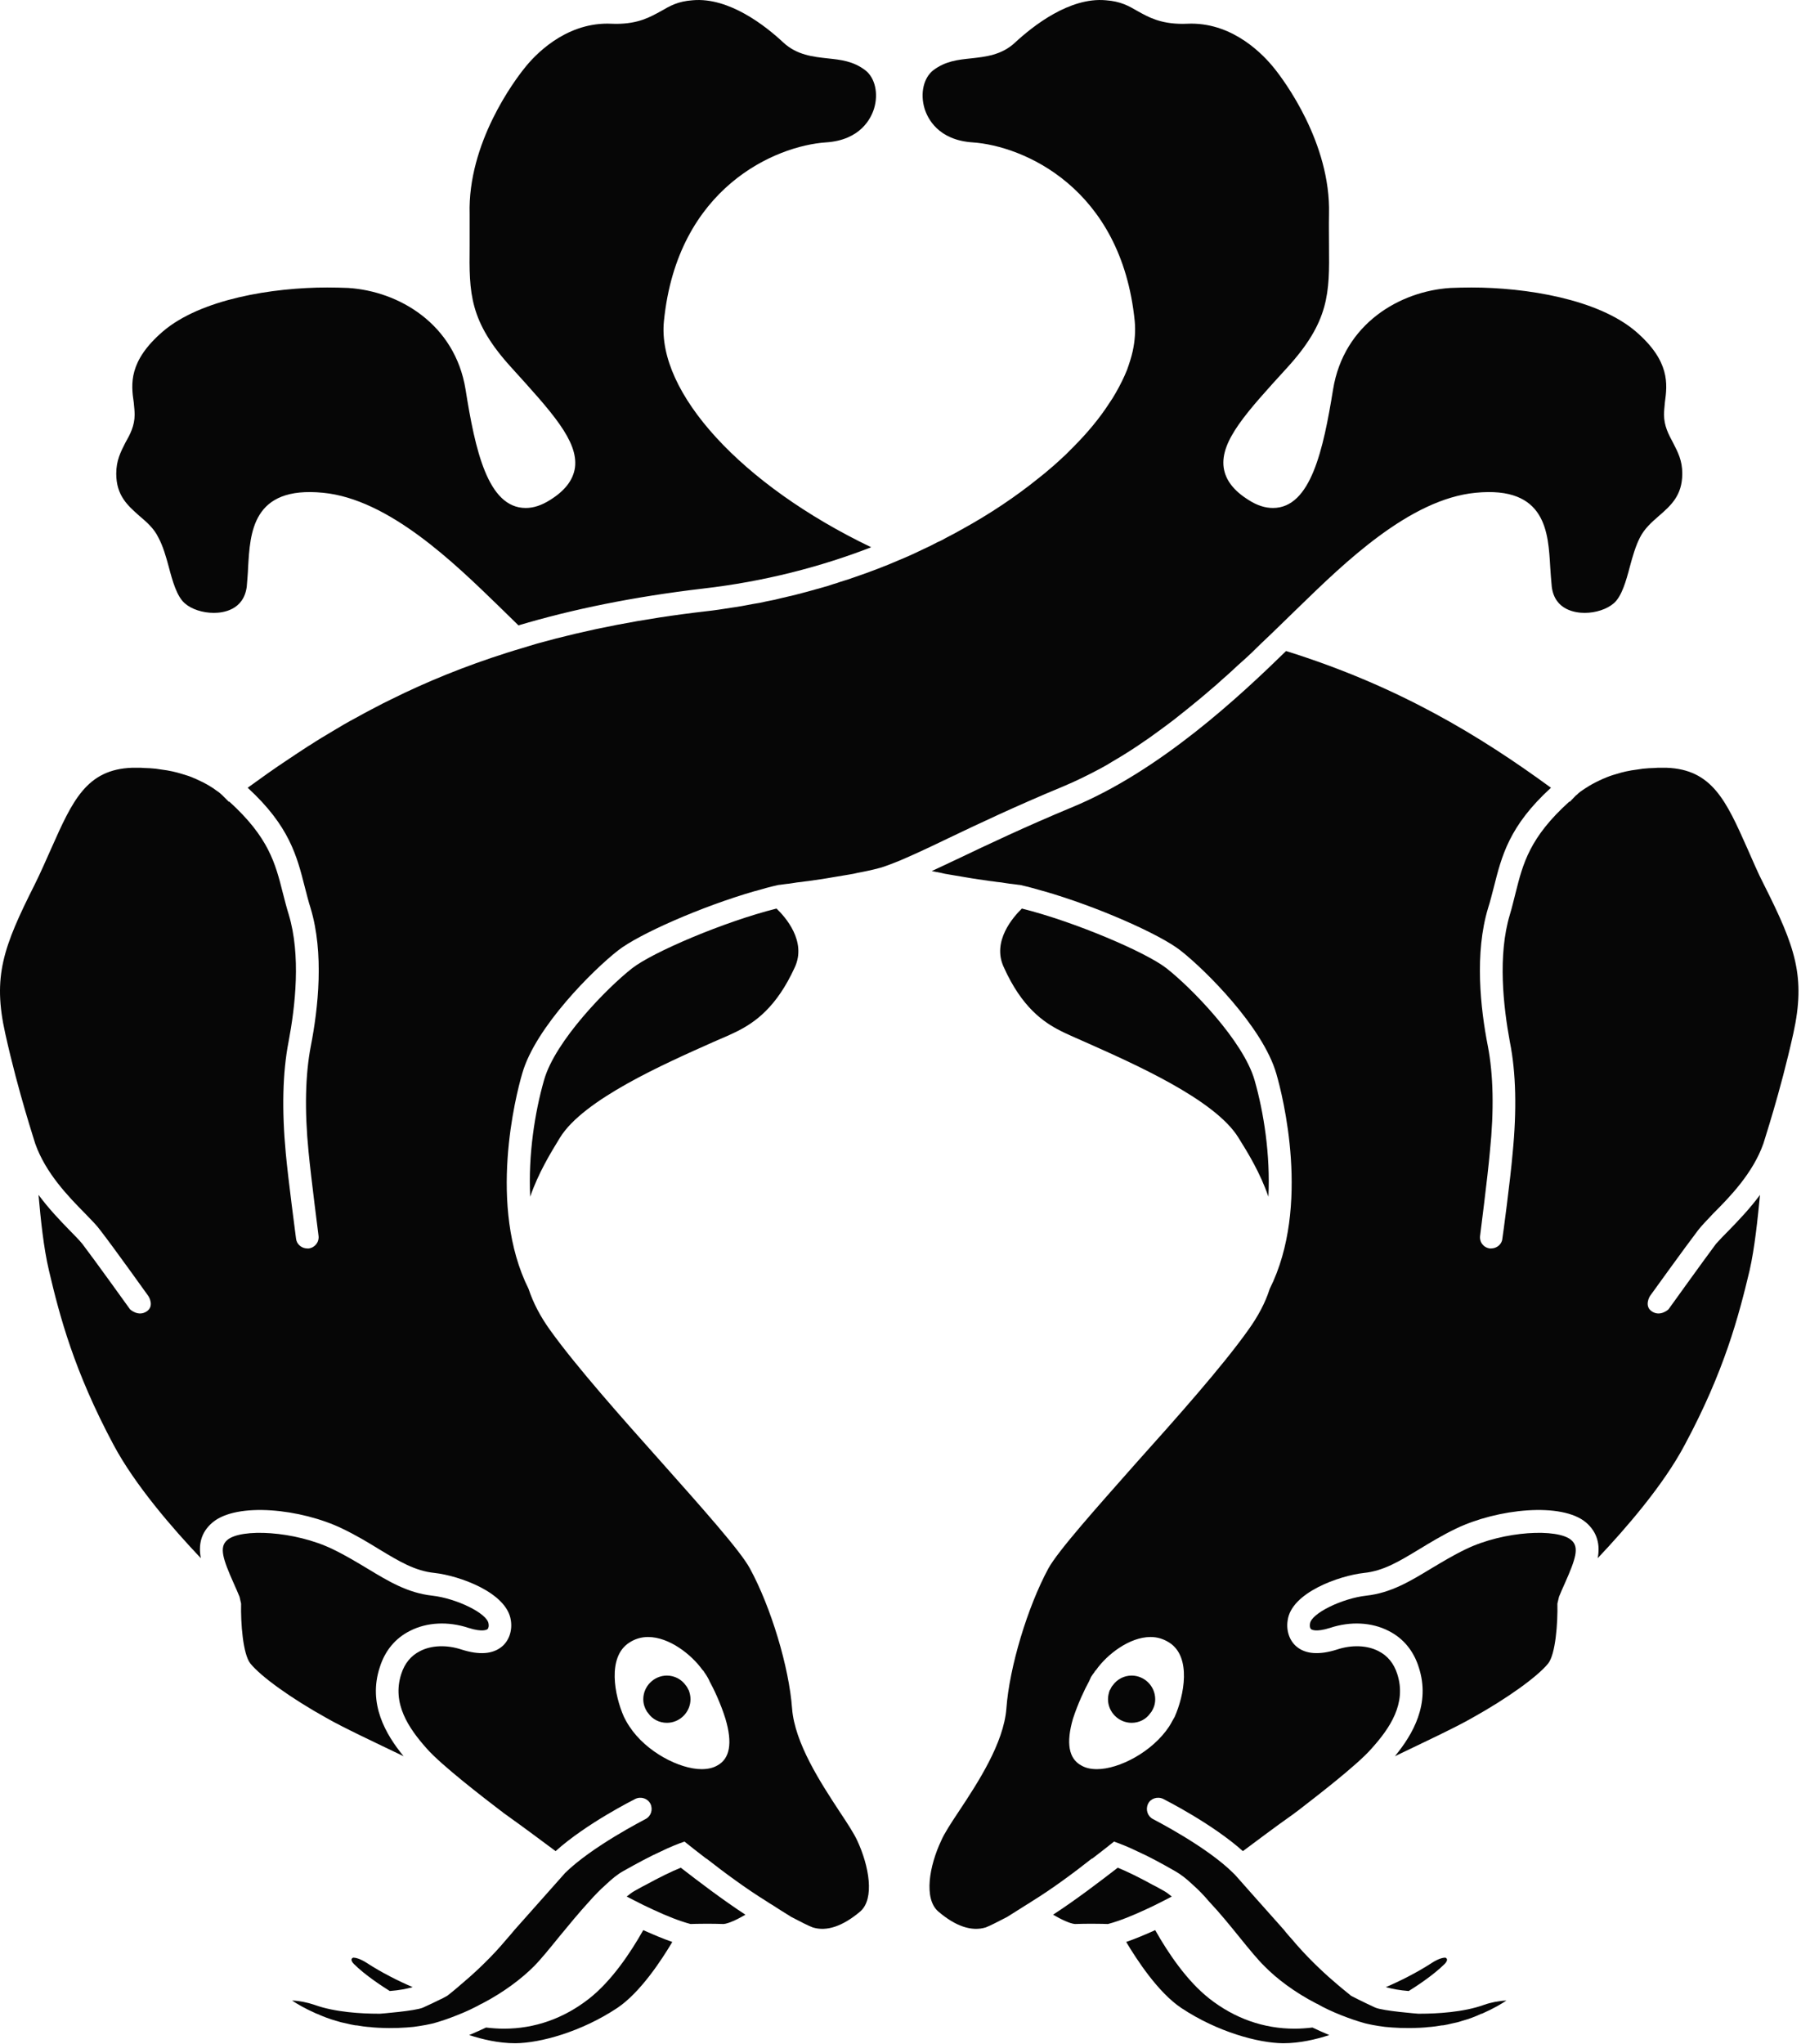 <svg width="65" height="73" viewBox="0 0 65 73" fill="none" xmlns="http://www.w3.org/2000/svg">
<path d="M45.325 42.744C45.032 41.892 44.595 41.179 44.254 40.635C43.41 39.265 40.506 37.991 38.779 37.221C38.406 37.059 38.098 36.921 37.904 36.823C37.295 36.515 36.516 35.988 35.868 34.544C35.437 33.62 36.208 32.752 36.516 32.452C38.397 32.922 40.945 34.009 41.683 34.585C42.583 35.29 44.424 37.18 44.829 38.575C45.162 39.735 45.398 41.26 45.325 42.744Z" fill="#060606"/>
<path d="M46.853 58.195C46.869 58.203 47.014 58.308 47.526 58.146C48.256 57.903 49.019 57.943 49.619 58.252C50.137 58.511 50.511 58.957 50.697 59.549C51.126 60.855 50.486 61.95 49.845 62.729C50.859 62.242 52.019 61.699 52.611 61.358C53.851 60.669 54.938 59.89 55.32 59.419C55.587 59.087 55.668 57.968 55.652 57.278L55.709 57.035C55.774 56.873 55.847 56.711 55.92 56.548C56.302 55.688 56.447 55.259 56.146 55.007C55.66 54.586 53.746 54.675 52.384 55.332C51.913 55.559 51.516 55.802 51.134 56.029C50.396 56.475 49.706 56.897 48.822 56.994C47.954 57.092 46.859 57.627 46.811 57.992C46.796 58.065 46.804 58.154 46.853 58.195Z" fill="#060606"/>
<path d="M37.63 68.39C37.923 68.56 38.23 68.706 38.41 68.722C38.815 68.706 39.407 68.714 39.593 68.722C39.99 68.617 40.453 68.43 40.908 68.219C41.16 68.106 41.402 67.984 41.638 67.863C41.719 67.822 41.799 67.781 41.872 67.741C41.776 67.66 41.677 67.587 41.588 67.538C41.539 67.514 41.492 67.481 41.442 67.457C41.361 67.409 41.279 67.368 41.198 67.327C40.696 67.052 40.282 66.849 39.942 66.711C39.335 67.181 38.451 67.855 37.63 68.39Z" fill="#060606"/>
<path d="M40.243 69.363C40.617 69.988 41.378 71.164 42.214 71.723C43.511 72.583 44.971 72.972 45.847 72.981H45.855C46.447 72.981 47.031 72.843 47.501 72.689C47.29 72.599 47.087 72.51 46.902 72.421H46.893C46.682 72.445 46.471 72.461 46.261 72.461C45.159 72.461 44.119 72.097 43.211 71.383C42.416 70.758 41.742 69.761 41.28 68.941C40.932 69.096 40.575 69.25 40.243 69.363Z" fill="#060606"/>
<path d="M39.593 60.693C39.593 61.155 39.975 61.536 40.437 61.536C40.713 61.536 40.957 61.406 41.102 61.196C41.134 61.163 41.159 61.123 41.175 61.09C41.199 61.05 41.215 61.009 41.232 60.968C41.264 60.887 41.28 60.79 41.28 60.693C41.28 60.23 40.9 59.849 40.437 59.849C40.162 59.849 39.91 59.987 39.764 60.198C39.731 60.23 39.715 60.263 39.699 60.295C39.684 60.328 39.668 60.36 39.65 60.384C39.619 60.482 39.593 60.579 39.593 60.693Z" fill="#060606"/>
<path d="M63.03 31.592C62.802 31.154 62.625 30.716 62.438 30.302C61.684 28.607 61.18 27.48 59.55 27.423C59.542 27.423 59.542 27.423 59.526 27.423H59.34C59.259 27.423 59.194 27.423 59.121 27.431C59.056 27.431 58.983 27.439 58.918 27.439C58.772 27.447 58.634 27.463 58.496 27.488C58.23 27.52 57.977 27.577 57.775 27.642C57.603 27.691 57.458 27.739 57.32 27.804H57.312C57.197 27.853 57.109 27.901 57.02 27.942C56.93 27.991 56.849 28.031 56.784 28.072C56.776 28.08 56.761 28.08 56.761 28.088C56.688 28.128 56.623 28.177 56.558 28.218C56.42 28.307 56.355 28.38 56.347 28.388L56.314 28.412L56.095 28.639L56.079 28.631C54.659 29.913 54.423 30.837 54.156 31.9C54.091 32.151 54.034 32.403 53.953 32.67C53.516 34.122 53.718 35.939 53.953 37.212C54.173 38.307 54.205 39.646 54.051 41.203C53.97 42.152 53.702 44.155 53.685 44.244C53.669 44.447 53.482 44.593 53.28 44.593H53.24C53.004 44.561 52.858 44.358 52.891 44.131C52.891 44.115 53.159 42.054 53.24 41.13C53.393 39.646 53.362 38.38 53.167 37.367C52.899 36.004 52.688 34.041 53.175 32.435C53.256 32.184 53.313 31.941 53.378 31.697C53.662 30.578 53.921 29.507 55.422 28.137C52.9 26.295 49.988 24.511 45.956 23.254C44.318 24.852 41.454 27.536 38.308 28.834C36.629 29.532 35.283 30.172 34.211 30.683C33.879 30.837 33.572 30.983 33.296 31.113C33.4 31.137 33.515 31.154 33.628 31.178C33.709 31.202 33.814 31.219 33.912 31.235C34.099 31.267 34.301 31.3 34.487 31.332C34.804 31.389 35.112 31.43 35.388 31.47C35.412 31.47 35.436 31.478 35.461 31.478C35.566 31.494 35.688 31.511 35.784 31.519C35.906 31.543 36.004 31.551 36.101 31.567C36.109 31.567 36.109 31.567 36.109 31.567C36.19 31.576 36.247 31.584 36.312 31.592C36.369 31.6 36.41 31.608 36.442 31.608L36.483 31.616C36.735 31.673 37.002 31.746 37.278 31.827H37.286C39.208 32.378 41.438 33.368 42.176 33.944C43.052 34.625 45.129 36.685 45.607 38.348C45.833 39.118 46.847 43.093 45.371 46.037C45.218 46.523 44.957 47.018 44.593 47.521C43.668 48.819 42.045 50.644 40.603 52.25C39.175 53.864 37.812 55.389 37.463 56.021C36.717 57.4 36.069 59.549 35.962 61.026C35.866 62.266 34.941 63.678 34.252 64.716C33.976 65.129 33.74 65.495 33.636 65.738C33.205 66.646 33.002 67.822 33.529 68.276C34.146 68.804 34.722 68.998 35.224 68.844C35.378 68.787 35.671 68.633 35.986 68.471C36.263 68.301 36.513 68.138 36.669 68.041C36.742 68.001 36.815 67.952 36.888 67.903C37.585 67.474 38.388 66.881 39.012 66.387C39.028 66.387 39.028 66.387 39.028 66.387C39.337 66.151 39.605 65.941 39.808 65.778C40.042 65.859 40.328 65.973 40.66 66.135C41.041 66.305 41.479 66.541 41.99 66.833C42.192 66.946 42.412 67.117 42.631 67.328C42.826 67.498 43.02 67.701 43.206 67.92C43.58 68.317 43.944 68.763 44.285 69.185C44.626 69.607 44.958 70.012 45.194 70.239C45.608 70.661 46.248 71.156 47.051 71.569H47.059C47.326 71.724 47.627 71.861 47.935 71.983C48.202 72.088 48.478 72.186 48.771 72.267C48.779 72.267 48.949 72.316 49.258 72.364C49.339 72.372 49.411 72.389 49.492 72.397C49.816 72.429 50.23 72.453 50.709 72.429H50.726C50.822 72.421 50.928 72.421 51.025 72.405C51.066 72.405 51.098 72.397 51.139 72.397C51.236 72.389 51.342 72.372 51.438 72.356C51.488 72.348 51.52 72.34 51.576 72.34C51.683 72.324 51.787 72.299 51.885 72.275C52.015 72.251 52.145 72.218 52.258 72.178C52.502 72.113 52.728 72.024 52.939 71.926H52.956C53.393 71.732 53.661 71.569 53.83 71.456C53.58 71.464 53.279 71.521 53.029 71.61C52.291 71.878 51.317 71.926 50.757 71.926H50.676C50.676 71.926 49.418 71.829 49.142 71.707C48.697 71.504 48.275 71.285 48.275 71.285C48.266 71.269 48.072 71.123 47.796 70.888C47.399 70.555 46.847 70.045 46.368 69.501C46.312 69.444 46.272 69.388 46.215 69.323C46.109 69.201 45.979 69.063 45.875 68.925C45.168 68.138 44.334 67.19 44.131 66.963C44.115 66.946 44.107 66.938 44.097 66.93C44.081 66.922 44.081 66.914 44.081 66.914C43.117 65.949 41.226 64.992 41.203 64.975C41.008 64.878 40.927 64.635 41.024 64.432C41.112 64.237 41.364 64.156 41.567 64.254C41.64 64.294 43.303 65.129 44.414 66.119C44.788 65.843 45.501 65.3 46.215 64.797C46.247 64.773 46.28 64.748 46.312 64.724C46.345 64.7 46.377 64.675 46.41 64.651C46.953 64.229 48.494 63.053 49.013 62.453C49.662 61.731 50.271 60.847 49.93 59.793C49.808 59.411 49.581 59.136 49.257 58.974C48.851 58.763 48.3 58.746 47.781 58.917C47.149 59.119 46.652 59.087 46.328 58.811C46.077 58.6 45.956 58.243 46.013 57.879C46.142 56.881 47.861 56.281 48.737 56.183C49.443 56.11 49.995 55.77 50.708 55.34C51.097 55.105 51.519 54.845 52.023 54.602C53.507 53.888 55.81 53.645 56.678 54.383C57.092 54.74 57.18 55.194 57.092 55.656C58.097 54.594 59.444 53.044 60.206 51.601C61.617 48.973 62.128 47.018 62.518 45.388C62.704 44.569 62.809 43.531 62.892 42.679C62.526 43.174 62.128 43.587 61.813 43.912C61.61 44.115 61.439 44.293 61.317 44.431C60.88 45.015 59.622 46.767 59.622 46.767C59.622 46.767 59.323 47.051 59.014 46.832C58.746 46.637 58.957 46.296 58.957 46.296C58.957 46.296 60.23 44.528 60.677 43.944C60.807 43.774 61.002 43.579 61.221 43.344C61.829 42.736 62.64 41.9 63.013 40.846C63.013 40.822 63.613 39.037 64.083 36.912C64.53 34.877 64.156 33.83 63.03 31.592ZM41.974 61.326C41.943 61.382 41.917 61.431 41.886 61.48C41.852 61.544 41.821 61.601 41.779 61.666C41.179 62.575 39.988 63.191 39.2 63.191C38.981 63.191 38.795 63.151 38.642 63.061C38.187 62.818 38.09 62.258 38.341 61.39C38.512 60.863 38.763 60.328 38.917 60.052C38.941 59.987 38.974 59.939 38.982 59.906C39.014 59.849 39.063 59.785 39.112 59.72C39.12 59.695 39.144 59.671 39.169 59.647C39.557 59.095 40.36 58.471 41.114 58.471C41.366 58.471 41.584 58.544 41.787 58.673C42.583 59.184 42.315 60.563 41.974 61.326Z" fill="#060606"/>
<path d="M23.725 11.469C23.466 14.016 26.499 17.325 31.131 19.547C29.33 20.245 27.31 20.772 25.121 21.023C22.631 21.316 20.457 21.762 18.526 22.337L17.821 21.648C16.256 20.131 13.904 17.828 11.544 17.601C9.004 17.349 8.939 19.044 8.866 20.261C8.858 20.496 8.835 20.732 8.817 20.959C8.704 21.802 7.958 21.891 7.642 21.891C7.244 21.891 6.839 21.762 6.596 21.543C6.32 21.299 6.166 20.764 6.028 20.237C5.931 19.88 5.825 19.507 5.663 19.207C5.51 18.882 5.242 18.647 4.982 18.428C4.56 18.055 4.154 17.698 4.154 16.919C4.154 16.449 4.309 16.149 4.478 15.816C4.65 15.516 4.811 15.208 4.811 14.811C4.811 14.681 4.795 14.535 4.779 14.373C4.681 13.716 4.593 12.897 5.817 11.842C7.171 10.682 9.742 10.269 11.697 10.269C11.965 10.269 12.209 10.277 12.443 10.285C14.245 10.399 16.256 11.566 16.636 13.91C16.977 16.052 17.424 18.144 18.786 18.144C19.061 18.144 19.345 18.055 19.654 17.86C20.189 17.528 20.481 17.147 20.546 16.701C20.668 15.752 19.718 14.722 18.299 13.156C16.758 11.477 16.765 10.463 16.782 8.793V7.649C16.709 5.102 18.396 2.864 18.736 2.442C19.11 1.963 20.172 0.844 21.705 0.844L22.006 0.852C22.817 0.852 23.23 0.609 23.618 0.398C23.943 0.211 24.21 0.049 24.754 0.009C26.051 -0.105 27.358 0.925 27.998 1.525C28.485 1.971 29.061 2.028 29.572 2.085C30.043 2.134 30.488 2.182 30.917 2.507C31.267 2.774 31.397 3.334 31.234 3.877C31.129 4.218 30.756 5.005 29.515 5.086C27.724 5.208 24.204 6.692 23.725 11.469Z" fill="#060606"/>
<path d="M49.521 70.977C49.757 71.042 50.017 71.091 50.332 71.115H50.34C50.576 70.969 51.216 70.555 51.622 70.15C51.728 70.044 51.736 69.955 51.647 69.923C51.582 69.923 51.419 69.947 51.169 70.109C50.633 70.458 50.017 70.766 49.521 70.977Z" fill="#060606"/>
<path d="M28.404 34.544C27.748 35.988 26.969 36.515 26.369 36.823C26.174 36.921 25.866 37.059 25.484 37.221C23.758 37.991 20.854 39.265 20.01 40.635C19.677 41.179 19.24 41.892 18.946 42.744C18.873 41.26 19.109 39.735 19.442 38.575C19.839 37.18 21.689 35.29 22.588 34.585C23.326 34.009 25.874 32.922 27.747 32.452C28.064 32.752 28.828 33.62 28.404 34.544Z" fill="#060606"/>
<path d="M17.416 58.195C17.399 58.203 17.253 58.308 16.743 58.146C16.013 57.903 15.25 57.943 14.65 58.252C14.13 58.511 13.758 58.957 13.572 59.549C13.141 60.855 13.782 61.95 14.422 62.729C13.409 62.242 12.249 61.699 11.657 61.358C10.416 60.669 9.33 59.89 8.948 59.419C8.68 59.087 8.599 57.968 8.615 57.278L8.56 57.035C8.495 56.873 8.422 56.711 8.349 56.548C7.967 55.688 7.822 55.259 8.121 55.007C8.608 54.586 10.523 54.675 11.885 55.332C12.356 55.559 12.753 55.802 13.133 56.029C13.872 56.475 14.561 56.897 15.447 56.994C16.313 57.092 17.41 57.627 17.457 57.992C17.473 58.065 17.463 58.154 17.416 58.195Z" fill="#060606"/>
<path d="M26.637 68.39C26.346 68.56 26.037 68.706 25.859 68.722C25.454 68.706 24.861 68.714 24.674 68.722C24.277 68.617 23.814 68.43 23.361 68.219C23.109 68.106 22.865 67.984 22.631 67.863C22.55 67.822 22.468 67.781 22.395 67.741C22.493 67.66 22.59 67.587 22.68 67.538C22.728 67.514 22.777 67.481 22.826 67.457C22.908 67.409 22.988 67.368 23.069 67.327C23.573 67.052 23.986 66.849 24.327 66.711C24.934 67.181 25.818 67.855 26.637 68.39Z" fill="#060606"/>
<path d="M24.024 69.363C23.652 69.988 22.891 71.164 22.054 71.723C20.756 72.583 19.297 72.972 18.421 72.981H18.411C17.82 72.981 17.236 72.843 16.765 72.689C16.976 72.599 17.179 72.51 17.366 72.421H17.374C17.585 72.445 17.795 72.461 18.006 72.461C19.109 72.461 20.148 72.097 21.057 71.383C21.851 70.758 22.524 69.761 22.986 68.941C23.335 69.096 23.694 69.25 24.024 69.363Z" fill="#060606"/>
<path d="M24.674 60.693C24.674 61.155 24.292 61.536 23.831 61.536C23.556 61.536 23.311 61.406 23.166 61.196C23.133 61.163 23.11 61.123 23.093 61.09C23.068 61.05 23.052 61.009 23.037 60.968C23.003 60.887 22.987 60.79 22.987 60.693C22.987 60.23 23.369 59.849 23.831 59.849C24.107 59.849 24.357 59.987 24.505 60.198C24.536 60.23 24.552 60.263 24.57 60.295C24.586 60.328 24.601 60.36 24.617 60.384C24.65 60.482 24.674 60.579 24.674 60.693Z" fill="#060606"/>
<path d="M59.786 15.816C59.623 15.516 59.462 15.208 59.462 14.811C59.462 14.681 59.478 14.535 59.493 14.373C59.583 13.716 59.68 12.897 58.456 11.842C57.102 10.682 54.53 10.269 52.576 10.269C52.308 10.269 52.064 10.277 51.83 10.285C50.021 10.399 48.017 11.566 47.636 13.91C47.288 16.052 46.842 18.144 45.487 18.144C45.211 18.144 44.92 18.055 44.619 17.86C44.084 17.528 43.792 17.147 43.727 16.701C43.597 15.752 44.546 14.722 45.974 13.156C47.515 11.477 47.507 10.463 47.491 8.793C47.491 8.436 47.483 8.063 47.491 7.649C47.556 5.102 45.877 2.864 45.536 2.442C45.154 1.963 44.1 0.844 42.568 0.844L42.267 0.852C41.456 0.852 41.034 0.609 40.653 0.398C40.33 0.211 40.054 0.049 39.511 0.009C38.22 -0.105 36.915 0.925 36.267 1.525C35.787 1.971 35.212 2.028 34.7 2.085C34.229 2.134 33.784 2.182 33.353 2.507C33.005 2.774 32.875 3.334 33.038 3.877C33.142 4.218 33.516 5.005 34.757 5.086C36.55 5.208 40.07 6.692 40.548 11.469C40.58 11.818 40.556 12.175 40.475 12.548C40.426 12.767 40.354 12.986 40.273 13.213C40.166 13.48 40.029 13.756 39.875 14.024C39.802 14.154 39.722 14.284 39.631 14.413C39.29 14.941 38.853 15.468 38.341 15.979C38.253 16.068 38.164 16.157 38.066 16.254C37.888 16.417 37.71 16.587 37.514 16.749C37.384 16.863 37.255 16.968 37.109 17.082C36.306 17.731 35.38 18.355 34.358 18.915C34.172 19.02 33.994 19.117 33.799 19.215C33.703 19.272 33.597 19.328 33.492 19.369C33.344 19.45 33.199 19.523 33.053 19.588C32.754 19.734 32.453 19.872 32.136 20.002C31.893 20.107 31.642 20.212 31.382 20.31C31.106 20.415 30.823 20.521 30.531 20.618C30.368 20.675 30.206 20.732 30.035 20.78C29.954 20.813 29.866 20.837 29.785 20.861C29.647 20.91 29.509 20.951 29.362 20.991C29.193 21.04 29.013 21.088 28.837 21.137C28.544 21.218 28.252 21.291 27.952 21.356C27.773 21.405 27.587 21.445 27.399 21.478C27.238 21.518 27.067 21.551 26.897 21.575C26.645 21.624 26.395 21.672 26.143 21.705C25.842 21.753 25.526 21.802 25.218 21.835C22.963 22.094 20.976 22.491 19.199 22.986C19.02 23.043 18.835 23.092 18.664 23.148C18.477 23.205 18.3 23.254 18.129 23.311C16.597 23.797 15.233 24.357 13.992 24.973C13.773 25.079 13.563 25.184 13.352 25.298C13.133 25.411 12.922 25.525 12.719 25.639C12.428 25.793 12.152 25.955 11.884 26.117C11.609 26.279 11.341 26.441 11.081 26.612C11.04 26.636 11.008 26.652 10.975 26.677C10.749 26.823 10.53 26.969 10.312 27.115C9.808 27.447 9.321 27.796 8.851 28.137C10.343 29.507 10.611 30.578 10.895 31.697C10.96 31.941 11.017 32.184 11.098 32.435C11.584 34.041 11.373 36.004 11.106 37.367C10.911 38.38 10.879 39.646 11.025 41.13C11.113 42.055 11.381 44.115 11.381 44.131C11.414 44.358 11.261 44.561 11.032 44.593H10.984C10.781 44.593 10.602 44.447 10.579 44.244C10.569 44.155 10.301 42.152 10.213 41.203C10.067 39.646 10.098 38.307 10.311 37.212C10.553 35.939 10.756 34.122 10.319 32.67C10.236 32.403 10.173 32.151 10.108 31.9C9.84 30.837 9.604 29.913 8.193 28.631L8.177 28.639L7.951 28.412L7.925 28.388C7.917 28.38 7.844 28.307 7.706 28.218C7.65 28.177 7.585 28.128 7.512 28.088C7.504 28.08 7.496 28.08 7.488 28.072C7.423 28.031 7.342 27.991 7.252 27.942C7.164 27.901 7.067 27.853 6.961 27.804H6.953C6.815 27.739 6.669 27.691 6.498 27.642C6.287 27.577 6.043 27.52 5.775 27.488C5.637 27.463 5.5 27.447 5.354 27.439C5.289 27.439 5.216 27.431 5.151 27.431C5.078 27.423 5.005 27.423 4.932 27.423H4.737C4.729 27.423 4.729 27.423 4.721 27.423C3.091 27.48 2.587 28.607 1.833 30.302C1.646 30.716 1.46 31.154 1.241 31.592C0.114 33.83 -0.267 34.877 0.187 36.912C0.657 39.037 1.258 40.822 1.258 40.846C1.63 41.901 2.441 42.736 3.041 43.344C3.268 43.579 3.463 43.774 3.585 43.944C4.04 44.528 5.305 46.297 5.305 46.297C5.305 46.297 5.524 46.637 5.255 46.832C4.946 47.051 4.647 46.767 4.647 46.767C4.647 46.767 3.389 45.015 2.944 44.431C2.83 44.293 2.658 44.115 2.456 43.912C2.14 43.587 1.743 43.174 1.377 42.679C1.452 43.531 1.556 44.569 1.751 45.388C2.133 47.018 2.65 48.973 4.054 51.601C4.824 53.045 6.17 54.594 7.177 55.656C7.088 55.194 7.169 54.74 7.591 54.383C8.458 53.645 10.762 53.888 12.238 54.602C12.742 54.845 13.171 55.105 13.553 55.34C14.266 55.77 14.824 56.11 15.531 56.183C16.407 56.281 18.117 56.881 18.255 57.879C18.312 58.243 18.19 58.6 17.938 58.811C17.607 59.087 17.119 59.12 16.487 58.917C15.967 58.746 15.416 58.763 15.011 58.974C14.687 59.136 14.46 59.411 14.338 59.793C13.997 60.847 14.605 61.731 15.247 62.453C15.773 63.053 17.306 64.229 17.858 64.651C17.891 64.675 17.923 64.7 17.956 64.724C17.98 64.748 18.013 64.773 18.052 64.797C18.759 65.3 19.48 65.843 19.854 66.119C20.956 65.129 22.628 64.294 22.701 64.254C22.904 64.156 23.148 64.237 23.244 64.432C23.341 64.635 23.26 64.878 23.065 64.975C23.041 64.992 21.152 65.949 20.178 66.914C20.178 66.914 20.178 66.922 20.169 66.93C20.16 66.938 20.145 66.946 20.137 66.963C19.934 67.19 19.091 68.139 18.393 68.925C18.28 69.063 18.159 69.201 18.052 69.323C17.996 69.388 17.948 69.444 17.899 69.501C17.421 70.045 16.862 70.556 16.464 70.888C16.196 71.123 16.001 71.269 15.985 71.285C15.985 71.285 15.975 71.285 15.968 71.294C15.936 71.31 15.863 71.35 15.757 71.407H15.749C15.588 71.488 15.352 71.602 15.117 71.707C14.85 71.829 13.584 71.926 13.584 71.926H13.511C12.952 71.926 11.977 71.878 11.239 71.61C10.981 71.521 10.687 71.464 10.436 71.456C10.607 71.569 10.874 71.732 11.312 71.926H11.321C11.54 72.024 11.767 72.113 12.003 72.178C12.123 72.218 12.253 72.251 12.383 72.275C12.481 72.299 12.586 72.324 12.692 72.34C12.742 72.34 12.78 72.348 12.83 72.356C12.927 72.372 13.033 72.389 13.129 72.397C13.171 72.397 13.202 72.405 13.244 72.405C13.34 72.421 13.446 72.421 13.543 72.429H13.56C14.03 72.454 14.452 72.429 14.777 72.397C14.858 72.389 14.93 72.372 15.003 72.364C15.312 72.316 15.489 72.267 15.497 72.267C15.782 72.186 16.065 72.088 16.325 71.983C16.64 71.861 16.933 71.724 17.209 71.569H17.217C18.012 71.156 18.653 70.661 19.074 70.239C19.302 70.012 19.634 69.607 19.975 69.185C20.323 68.763 20.688 68.317 21.053 67.92C21.247 67.701 21.442 67.498 21.637 67.328C21.856 67.117 22.067 66.946 22.27 66.833C22.788 66.541 23.227 66.306 23.607 66.135C23.939 65.973 24.223 65.859 24.459 65.778C24.662 65.941 24.93 66.151 25.237 66.387C25.237 66.387 25.237 66.387 25.247 66.387C25.878 66.881 26.682 67.474 27.379 67.903C27.452 67.952 27.525 68.001 27.598 68.041C27.746 68.139 28.003 68.301 28.279 68.471C28.588 68.633 28.888 68.787 29.043 68.844C29.537 68.998 30.113 68.804 30.738 68.276C31.265 67.822 31.055 66.646 30.631 65.738C30.519 65.495 30.283 65.129 30.007 64.716C29.326 63.678 28.401 62.266 28.304 61.026C28.197 59.549 27.549 57.4 26.796 56.021C26.454 55.389 25.091 53.864 23.656 52.25C22.221 50.644 20.599 48.819 19.666 47.521C19.302 47.018 19.049 46.524 18.888 46.037C17.419 43.093 18.433 39.118 18.66 38.348C19.13 36.685 21.215 34.625 22.091 33.944C22.829 33.368 25.059 32.379 26.981 31.827H26.989C27.265 31.746 27.532 31.673 27.784 31.616L27.825 31.608C27.857 31.608 27.898 31.6 27.955 31.592C28.012 31.584 28.075 31.576 28.149 31.567C28.158 31.567 28.158 31.567 28.166 31.567C28.254 31.551 28.36 31.543 28.481 31.519C28.579 31.511 28.694 31.494 28.806 31.478C28.831 31.478 28.855 31.47 28.879 31.47C29.154 31.43 29.463 31.389 29.773 31.332C29.965 31.3 30.168 31.267 30.356 31.235C30.454 31.219 30.55 31.202 30.64 31.178C30.811 31.146 30.972 31.113 31.118 31.081C31.216 31.056 31.297 31.04 31.378 31.016C31.451 31 31.532 30.975 31.622 30.943C31.687 30.919 31.76 30.894 31.841 30.862C31.929 30.829 32.027 30.789 32.132 30.748C32.594 30.554 33.171 30.286 33.86 29.953C34.947 29.434 36.294 28.794 37.997 28.088C38.444 27.901 38.889 27.682 39.328 27.447C39.466 27.374 39.603 27.293 39.733 27.212C40.35 26.855 40.942 26.458 41.509 26.036C41.662 25.922 41.818 25.809 41.964 25.695C42.263 25.46 42.556 25.225 42.84 24.99C42.986 24.868 43.123 24.754 43.261 24.633C43.399 24.519 43.529 24.406 43.659 24.284C43.789 24.171 43.918 24.057 44.041 23.943C44.161 23.83 44.283 23.716 44.405 23.611C44.641 23.4 44.86 23.189 45.063 22.986C45.266 22.8 45.452 22.613 45.622 22.451L46.449 21.648C48.014 20.131 50.366 17.828 52.727 17.601C55.266 17.349 55.323 19.044 55.396 20.261C55.412 20.496 55.428 20.732 55.451 20.959C55.557 21.802 56.312 21.891 56.628 21.891C57.017 21.891 57.423 21.762 57.673 21.543C57.949 21.299 58.104 20.764 58.242 20.237C58.338 19.88 58.445 19.507 58.598 19.207C58.759 18.882 59.027 18.647 59.279 18.428C59.708 18.055 60.114 17.698 60.114 16.919C60.117 16.449 59.956 16.149 59.786 15.816ZM22.485 58.673C22.68 58.544 22.907 58.471 23.158 58.471C23.913 58.471 24.707 59.095 25.103 59.647C25.128 59.671 25.153 59.695 25.16 59.72C25.209 59.785 25.25 59.849 25.282 59.906C25.298 59.939 25.331 59.987 25.355 60.052C25.508 60.328 25.76 60.863 25.923 61.391C26.181 62.258 26.084 62.818 25.63 63.061C25.477 63.151 25.282 63.191 25.072 63.191C24.284 63.191 23.085 62.575 22.492 61.666C22.451 61.601 22.411 61.545 22.378 61.48C22.354 61.431 22.328 61.382 22.297 61.326C21.957 60.563 21.689 59.184 22.485 58.673Z" fill="#060606"/>
<path d="M14.747 70.977C14.512 71.042 14.253 71.091 13.935 71.115H13.927C13.693 70.969 13.051 70.555 12.646 70.15C12.541 70.044 12.531 69.955 12.622 69.923C12.687 69.923 12.849 69.947 13.101 70.109C13.635 70.458 14.252 70.766 14.747 70.977Z" fill="#060606"/>
</svg>
